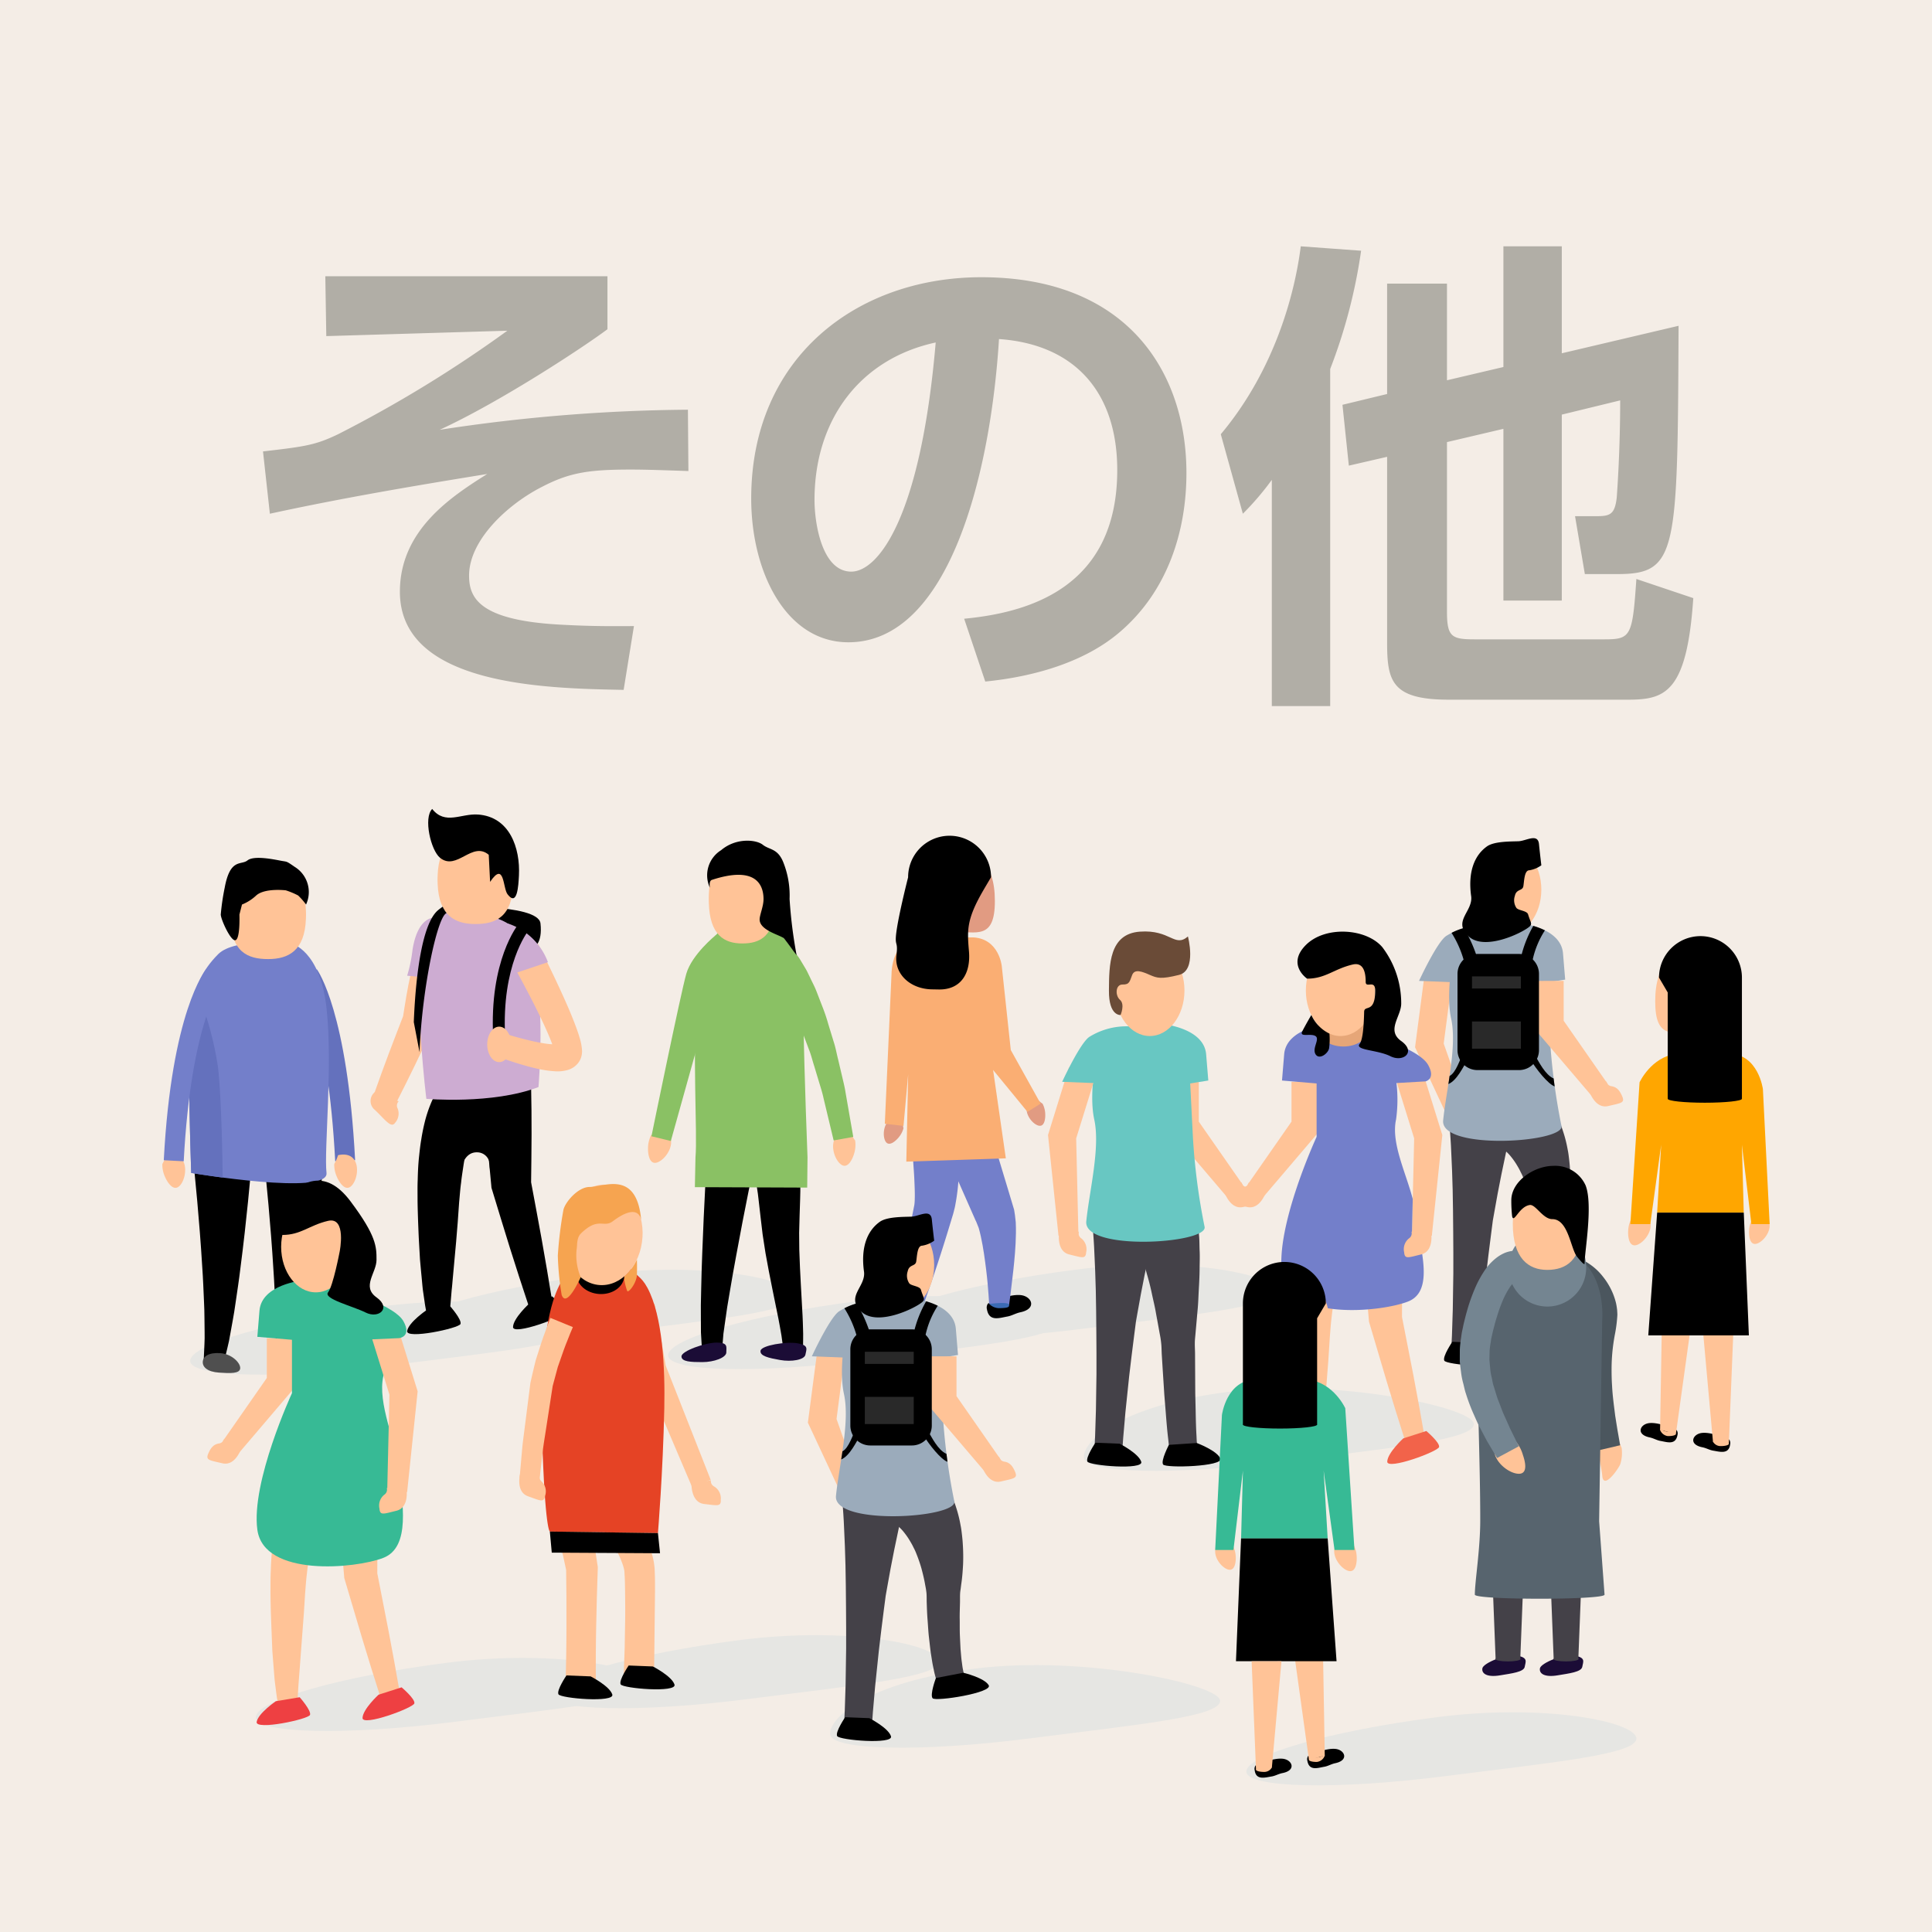 <svg xmlns="http://www.w3.org/2000/svg" width="315" height="315" viewBox="0 0 315 315">
  <g id="other" transform="translate(-2398 629)">
    <rect id="長方形_333" data-name="長方形 333" width="315" height="315" transform="translate(2398 -629)" fill="#f4ede6"/>
    <g id="member_intro" transform="translate(1294.469 2519.962)">
      <path id="パス_2384" data-name="パス 2384" d="M209.245,32.608,207.657,44.74l-.151-1.157,4.417,12.53-3.012,1.23L203.29,45.306l-.234-.5.085-.653,1.589-12.133Z" transform="translate(1131.19 -3023.019)" fill="#ffc397"/>
      <path id="パス_2385" data-name="パス 2385" d="M218.989,57.01s-.157.565-.389,1.555-.584,2.405-.926,4.108c-.359,1.7-.784,3.688-1.176,5.819-.191,1.066-.39,2.168-.591,3.288l-.15.842-.038.212-.009.052c-.006.067,0-.076,0-.056l0,.013,0,.027-.013.106-.055.427-.221,1.713c-.3,2.285-.57,4.575-.823,6.72-.224,2.147-.432,4.151-.611,5.868-.15,1.72-.276,3.152-.362,4.155-.07,1-.112,1.578-.112,1.578l-4.547-.272s.028-.573.076-1.579c.032-1.006.078-2.444.133-4.168.027-1.727.056-3.741.089-5.9,0-2.16.011-4.463-.02-6.769-.011-1.178-.022-2.355-.033-3.512-.019-1.138-.038-2.257-.055-3.341-.043-2.167-.143-4.194-.222-5.932-.062-1.736-.186-3.189-.253-4.2s-.133-1.6-.133-1.6Z" transform="translate(1131.222 -3022.878)" fill="#444148"/>
      <path id="パス_2386" data-name="パス 2386" d="M223.5,52.195a.63.63,0,0,0,.086.091c.063.058.143.134.235.221a3.347,3.347,0,0,1,.258.269A11.286,11.286,0,0,1,225.09,54.1a14.793,14.793,0,0,1,1.093,1.955,20.067,20.067,0,0,1,.976,2.491,21.324,21.324,0,0,1,.714,2.887c.107.507.165,1.024.226,1.548s.113,1.055.14,1.59a30.5,30.5,0,0,1,.04,3.241c-.059,1.084-.138,2.169-.3,3.228l-.1.8a5.3,5.3,0,0,0-.084.7c-.028.489-.006.976-.017,1.46-.02.966-.065,1.934-.045,2.8.011.88-.008,1.734.026,2.543s.075,1.572.109,2.277c.066.687.108,1.333.177,1.879.082.529.126,1.035.206,1.376.068.369.126.64.166.777.054.207.009.079.016.111l-4.154,1.867c.011.029-.142-.321-.214-.556-.111-.3-.219-.684-.342-1.153-.144-.49-.228-1.022-.371-1.669-.126-.636-.22-1.334-.348-2.107-.1-.767-.186-1.588-.289-2.465s-.142-1.8-.218-2.761c-.082-.977-.111-1.912-.145-2.881-.016-.483,0-.971-.032-1.46-.017-.264-.052-.449-.094-.776l-.129-.678c-.15-.906-.372-1.781-.593-2.625a22.76,22.76,0,0,0-.811-2.37,8.162,8.162,0,0,0-.474-1.051,9.786,9.786,0,0,0-.5-.944,11.838,11.838,0,0,0-1.039-1.531,6.9,6.9,0,0,0-.975-1.022,3.943,3.943,0,0,0-.744-.538.6.6,0,0,0-.361-.124c-.029-.015.006.03.033.064s.049.056.066.077c0,.011-.065-.032-.053-.023Z" transform="translate(1131.269 -3022.901)" fill="#444148"/>
      <path id="パス_2387" data-name="パス 2387" d="M228.291,85.27s3.389.8,4.128,2.029-8.661,2.7-9.145,2.13.539-3.3.539-3.3Z" transform="translate(1131.308 -3022.707)"/>
      <path id="パス_2388" data-name="パス 2388" d="M213.05,92.632s3.1,1.583,3.529,2.954-8.443.633-8.78-.036,1.307-3.073,1.307-3.073Z" transform="translate(1131.218 -3022.665)"/>
      <path id="パス_2389" data-name="パス 2389" d="M220.173,24.63s6.626.64,6.979,4.913l.354,4.274-2.95.48.436,8.636A103.008,103.008,0,0,0,226.9,57.666c.6,2.747-19.788,4.053-19.289-.894s2.31-12,1.3-16.6.634-11.9.634-11.9,2.158-1.81,10.626-3.643" transform="translate(1131.217 -3023.063)" fill="#9babbb"/>
      <path id="パス_2390" data-name="パス 2390" d="M208.21,26.651c-1.51.863-4.509,7.377-4.509,7.377l6.735.268,6.69-8.937a11.492,11.492,0,0,0-8.916,1.293" transform="translate(1131.194 -3023.061)" fill="#9babbb"/>
      <path id="パス_2391" data-name="パス 2391" d="M212.285,19.219c0,4.1,2.532,7.419,5.654,7.419s5.653-3.322,5.653-7.419-2.53-7.42-5.653-7.42-5.654,3.322-5.654,7.42" transform="translate(1131.244 -3023.138)" fill="#ffc397"/>
      <path id="パス_2392" data-name="パス 2392" d="M231.315,51.911s.931,2.874,3.059,2.373,2.746-.5,2.3-1.564-.939-1.524-1.725-1.664a.986.986,0,0,1-.866-.788Z" transform="translate(1131.356 -3022.912)" fill="#ffc397"/>
      <path id="パス_2393" data-name="パス 2393" d="M227.172,33.975v7.206l-.474-1.391,7.661,11-2.578,1.986-8.69-10.2-.474-.557v-8.04Z" transform="translate(1131.305 -3023.008)" fill="#ffc397"/>
      <path id="パス_2394" data-name="パス 2394" d="M223.6,15.262a4.569,4.569,0,0,1-1.965.815c-.815,0-.828,1.773-.964,2.589s-1.146.418-1.387,1.583a2.241,2.241,0,0,0,.257,1.968c.359.437,1.722.44,1.9,1.05.4,1.336.755,1.536.2,2.016-1.194,1.022-7.333,4.01-9.937,1.533s.8-4.036.453-6.534c-.52-3.778.426-6.564,2.578-8.1,1.184-.845,3.872-.793,5.131-.839s3.167-1.365,3.351.463.386,3.458.386,3.458" transform="translate(1131.235 -3023.144)"/>
      <path id="パス_2395" data-name="パス 2395" d="M219.967,48.541h-6.775a3.252,3.252,0,0,1-3.254-3.252V32.861a3.252,3.252,0,0,1,3.254-3.252h6.775a3.251,3.251,0,0,1,3.252,3.252V45.289a3.251,3.251,0,0,1-3.252,3.252" transform="translate(1131.23 -3023.033)"/>
      <path id="パス_2396" data-name="パス 2396" d="M208.654,49.407c-.1.769-.08.554-.2,1.319,1.421-.6,2.435-2.835,3.261-4.189l-.961-.585c-.361.589-1.046,2.927-2.1,3.456" transform="translate(1131.222 -3022.938)"/>
      <path id="パス_2397" data-name="パス 2397" d="M224.128,25.785a11.283,11.283,0,0,0-1.891-.724,18.769,18.769,0,0,0-2.024,5.162l1.9.448a14.48,14.48,0,0,1,2.016-4.885" transform="translate(1131.291 -3023.06)"/>
      <path id="パス_2398" data-name="パス 2398" d="M211.036,30.925l.458-.107,1.542-.929a22.14,22.14,0,0,0-2.068-4.483,10.328,10.328,0,0,0-1.995.785,16.943,16.943,0,0,1,2.063,4.735" transform="translate(1131.225 -3023.058)"/>
      <path id="パス_2399" data-name="パス 2399" d="M225.542,49.814c-1.376-.587-2.44-2.785-2.919-3.574l-.924.408c1.06,1.74,2.94,4.072,4.008,4.46-.1-.766-.087-.592-.165-1.295" transform="translate(1131.299 -3022.936)"/>
      <rect id="長方形_204" data-name="長方形 204" width="7.974" height="1.975" transform="translate(1343.529 -2989.769)" fill="#292929"/>
      <rect id="長方形_205" data-name="長方形 205" width="7.974" height="4.436" transform="translate(1343.529 -2982.417)" fill="#292929"/>
      <path id="パス_2411" data-name="パス 2411" d="M239.3,156.72c.34,2.661-13.649,3.979-31.2,6.224s-32.351,1.929-32.39-.747,13.609-6.634,31.159-8.881,32.087.743,32.428,3.4" transform="translate(1131.03 -3022.313)" fill="#e6e6e3"/>
      <path id="パス_2414" data-name="パス 2414" d="M126.3,144.22c.34,2.661-13.649,3.979-31.2,6.224s-32.351,1.929-32.39-.747,13.609-6.634,31.159-8.881,32.087.743,32.428,3.4" transform="translate(1130.367 -3022.386)" fill="#e6e6e3"/>
      <path id="パス_2415" data-name="パス 2415" d="M68.1,90.154c.34,2.661-13.649,3.979-31.2,6.224s-32.351,1.93-32.39-.747S18.118,89,35.668,86.751s32.087.743,32.428,3.4" transform="translate(1130.026 -3022.703)" fill="#e6e6e3"/>
      <path id="パス_2416" data-name="パス 2416" d="M102.924,84.988c.34,2.661-13.649,3.979-31.2,6.224s-32.351,1.93-32.39-.747S52.946,83.832,70.5,81.585s32.087.743,32.428,3.4" transform="translate(1130.23 -3022.733)" fill="#e6e6e3"/>
      <path id="パス_2417" data-name="パス 2417" d="M145.572,89.256c.34,2.661-13.649,3.979-31.2,6.224s-32.351,1.929-32.39-.747,13.609-6.634,31.159-8.881,32.087.743,32.428,3.4" transform="translate(1130.48 -3022.708)" fill="#e6e6e3"/>
      <path id="パス_2418" data-name="パス 2418" d="M78.746,147.909c.34,2.661-13.649,3.979-31.2,6.225s-32.351,1.929-32.39-.748,13.609-6.634,31.159-8.881,32.087.743,32.428,3.4" transform="translate(1130.088 -3022.364)" fill="#e6e6e3"/>
      <path id="パス_2419" data-name="パス 2419" d="M171.821,150.627c.34,2.661-13.649,3.979-31.2,6.224s-32.351,1.929-32.39-.747,6.034-8.4,23.582-10.643,39.663,2.506,40,5.166" transform="translate(1130.634 -3022.357)" fill="#e6e6e3"/>
      <path id="パス_2420" data-name="パス 2420" d="M212.95,105.753c.34,2.661-13.649,3.979-31.2,6.225s-32.351,1.929-32.39-.748,6.034-8.4,23.582-10.643,39.663,2.506,40,5.166" transform="translate(1130.875 -3022.621)" fill="#e6e6e3"/>
      <path id="パス_2446" data-name="パス 2446" d="M45.4,33.832c-.156,1.184-.359,2.359-.57,3.533s-.459,2.341-.687,3.51l-.069.358-.1.211c-.984,2.062-1.947,4.132-2.946,6.187s-2.014,4.1-3.054,6.138l-3.588-1.54q1.141-3.235,2.348-6.442c.8-2.139,1.64-4.263,2.457-6.4l-.171.569c.191-1.177.362-2.358.57-3.532s.423-2.347.686-3.51Z" transform="translate(1130.201 -3023.014)" fill="#ffc397"/>
      <path id="パス_2447" data-name="パス 2447" d="M59.819,50.961q.086,3.97.076,7.941c0,2.648-.053,5.3-.076,7.947l-.092-.642c.61,3.3,1.244,6.583,1.832,9.883s1.154,6.606,1.684,9.92l-3.792.929q-1.593-4.775-3.1-9.573c-1.006-3.2-1.963-6.406-2.947-9.609l-.046-.15-.044-.492c-.241-2.638-.509-5.276-.727-7.915s-.414-5.279-.573-7.92Z" transform="translate(1130.304 -3022.908)"/>
      <path id="パス_2448" data-name="パス 2448" d="M45.419,21.941s15.6-.608,15.967,2.728-1.1,3.9-1.1,3.9S46.136,24.58,45.419,21.941" transform="translate(1130.266 -3023.079)"/>
      <path id="パス_2449" data-name="パス 2449" d="M48.325,65.019s.359-3.255,2.7-3.2A2.057,2.057,0,0,1,53.1,63.8c0,4.536,2.185-10.912,2.185-10.912l-7.9-.878Z" transform="translate(1130.277 -3022.902)"/>
      <path id="パス_2450" data-name="パス 2450" d="M50.956,56.1l-.021.016c-.041.028.016-.007.092-.063.051-.032.194-.163.2-.167a.274.274,0,0,0,.044-.041c.031-.027-.035.034-.168.259a3.211,3.211,0,0,0-.233.41,6.466,6.466,0,0,0-.282.6,16.564,16.564,0,0,0-.608,1.715c-.208.674-.421,1.434-.6,2.279-.2.828-.346,1.754-.5,2.7-.138.962-.308,1.958-.416,3-.144,1.025-.211,2.1-.315,3.155-.077,1.092-.155,2.185-.23,3.259-.09,1.089-.177,2.162-.262,3.2-.188,2.055-.364,3.973-.514,5.618-.078.816-.129,1.564-.211,2.23-.054.649-.1,1.215-.141,1.682-.039.441-.07.788-.092,1.024-.022.179-.033.275-.033.275l-3.846.666-.11-.519c-.027-.15-.061-.336-.1-.554-.03-.194-.064-.418-.1-.669-.073-.5-.162-1.113-.264-1.814-.088-.685-.144-1.46-.228-2.306s-.164-1.767-.254-2.739c-.054-.954-.111-1.96-.17-3s-.092-2.114-.139-3.207c-.035-1.111-.072-2.156-.088-3.355.005-1.153-.026-2.3.025-3.448.025-1.142.077-2.28.179-3.384.117-1.107.222-2.177.406-3.215.157-1.03.367-2.023.6-2.951a22.177,22.177,0,0,1,.836-2.582c.163-.4.307-.763.493-1.126a10.207,10.207,0,0,1,.533-1,8.969,8.969,0,0,1,1.155-1.557l.285-.287a5.069,5.069,0,0,1,.386-.332l.23-.173Z" transform="translate(1130.242 -3022.916)"/>
      <path id="パス_2451" data-name="パス 2451" d="M49.859,23.291s-6.322-2.9-7.7,5.489.642,24.489.642,24.489,10.778.951,18.282-1.918c0,0,1.325-15.287-1.324-22.13s-9.9-5.93-9.9-5.93" transform="translate(1130.244 -3023.073)" fill="#cdacd2"/>
      <path id="パス_2452" data-name="パス 2452" d="M56.969,17.686c0-.034,0-.062,0-.1s0-.063,0-.1c0-.071-.006-.131-.006-.2s0-.16-.008-.238c-.138-5.57-2.842-6.72-6.168-6.72-3.293,0-5.977,1.34-6.163,6.579-.006.133-.01.271-.012.412,0,.056-.005.109-.005.167,0,.032,0,.062,0,.1s0,.062,0,.1c0,.058,0,.109.005.167,0,.142.006.278.012.41.186,5.24,2.87,6.579,6.163,6.579,3.326,0,6.03-1.148,6.168-6.72,0-.076.006-.157.008-.238s.006-.129.006-.2" transform="translate(1130.261 -3023.146)" fill="#ffc397"/>
      <path id="パス_2453" data-name="パス 2453" d="M51.167,7.012c-2.708-.182-5.316,1.755-7.422-.908-1.46,1.452-.223,6.757,1.29,7.973,2.726,2.188,5.222-2.793,7.931-.5l.221,4.414c2.35-3.48,2.066,1,2.838,2.016,1.6,2.109,1.777-1.4,1.863-3.04.232-4.486-1.5-9.609-6.72-9.958" transform="translate(1130.252 -3023.171)"/>
      <path id="パス_2454" data-name="パス 2454" d="M60.926,27.961s.87,1.694,2.106,4.254c.618,1.279,1.327,2.78,2.061,4.411s1.494,3.383,2.172,5.266q.255.7.481,1.475a8.865,8.865,0,0,1,.36,1.9l.008.167,0,.083-.008.194-.007.085a3.553,3.553,0,0,1-.059.389,2.973,2.973,0,0,1-.581,1.236,3.355,3.355,0,0,1-1.63,1.1,6.08,6.08,0,0,1-2.066.228,17.064,17.064,0,0,1-2.876-.41c-.85-.187-1.623-.393-2.33-.6-1.41-.406-2.549-.8-3.348-1.076L53.946,46.2l1.317-3.676,1.176.364c.761.225,1.858.538,3.167.846.653.152,1.36.3,2.091.424a12.947,12.947,0,0,0,2.146.205,1.694,1.694,0,0,0,.581-.069.963.963,0,0,0-.5.369,1.468,1.468,0,0,0-.292.62,1.235,1.235,0,0,0-.027.22l0-.086v-.033c.005-.135-.005.171,0,.141l0,0,0-.006a7.236,7.236,0,0,0-.223-.818c-.128-.377-.273-.773-.437-1.178-.656-1.621-1.455-3.286-2.218-4.827S59.2,35.71,58.55,34.482c-1.306-2.455-2.212-4.062-2.212-4.062Z" transform="translate(1130.316 -3023.043)" fill="#ffc397"/>
      <path id="パス_2455" data-name="パス 2455" d="M55.964,24.653a10.478,10.478,0,0,1,6.584,6.323l-6.584,2.207L54.6,27.225Z" transform="translate(1130.319 -3023.063)" fill="#cdacd2"/>
      <path id="パス_2456" data-name="パス 2456" d="M44.636,23.734s-3.092-.827-4.073,5.188a23.37,23.37,0,0,1-.882,4.266l2.476.241Z" transform="translate(1130.232 -3023.068)" fill="#cdacd2"/>
      <path id="パス_2457" data-name="パス 2457" d="M53.632,43.29c-.682-12.589,4-18.391,4.2-18.632l1.5,1.242c-.043.054-4.39,5.526-3.753,17.284Z" transform="translate(1130.313 -3023.063)"/>
      <path id="パス_2458" data-name="パス 2458" d="M56.565,44.283c0,1.6-.873,2.89-1.952,2.89s-1.953-1.294-1.953-2.89.875-2.893,1.953-2.893,1.952,1.295,1.952,2.893" transform="translate(1130.308 -3022.964)" fill="#ffc397"/>
      <path id="パス_2459" data-name="パス 2459" d="M34.438,52.011a1.852,1.852,0,0,0,0,2.878c1.6,1.491,2.664,3.089,3.3,2.13a2.265,2.265,0,0,0,.426-2.359.987.987,0,0,1,.174-1.159Z" transform="translate(1130.197 -3022.902)" fill="#ffc397"/>
      <path id="パス_2460" data-name="パス 2460" d="M45.456,21.956c-.355.246-.7.523-.817.628-3.184,2.824-3.755,15.037-3.879,18.187l.936,4.89c.406-10.569,2.957-22.3,4.425-22.669v0a5.114,5.114,0,0,1-.666-1.032" transform="translate(1130.238 -3023.078)"/>
      <path id="パス_2461" data-name="パス 2461" d="M42.808,87.368s-2.879,1.96-3.127,3.374,8.455-.434,8.7-1.141S46.7,86.716,46.7,86.716Z" transform="translate(1130.232 -3022.698)"/>
      <path id="パス_2462" data-name="パス 2462" d="M59.453,86.316s-2.567,2.354-2.61,3.788,8.306-1.647,8.451-2.381-2.082-2.61-2.082-2.61Z" transform="translate(1130.333 -3022.708)"/>
      <path id="パス_2475" data-name="パス 2475" d="M69.325,119.8c.2,1.495.368,3,.593,4.486s.42,2.985.663,4.472l.048.3-.007.191c-.113,3.13-.2,6.258-.259,9.388-.042,1.565-.044,3.13-.061,4.694s.008,3.131.008,4.7l-4.942-.052c.035-1.565.1-3.129.11-4.694s.048-3.13.039-4.694c.013-3.13-.011-6.26-.056-9.391l.042.494c-.3-1.477-.644-2.945-.972-4.417s-.7-2.935-1.04-4.4Z" transform="translate(1130.372 -3022.504)" fill="#ffc397"/>
      <path id="パス_2476" data-name="パス 2476" d="M79.8,86.282c.349,1.7.639,3.412.957,5.118l.887,5.13-.111-.373L88.954,115l-3.011,1.233L78,97.605l-.067-.156-.043-.218-1.022-5.1c-.319-1.707-.666-3.407-.953-5.119Z" transform="translate(1130.444 -3022.701)" fill="#ffc397"/>
      <path id="パス_2477" data-name="パス 2477" d="M75.691,118.684l.172.3c.1.186.253.463.446.812.369.7.885,1.7,1.471,2.931.3.616.578,1.312.89,2.051a20.478,20.478,0,0,1,.84,2.5,10.676,10.676,0,0,1,.289,1.533l.045.422.013.172,0,.077.005.155.021.623c.039.813.025,1.735.031,2.618l-.153,13.65-4.94-.126s.059-1.688.148-4.218c.022-1.265.047-2.741.073-4.323.013-.79.02-1.607.012-2.433s-.014-1.649-.021-2.479c-.021-.811-.014-1.584-.07-2.435l-.032-.622-.008-.156,0-.076v-.01c0-.067.006.08,0,.064l0-.012-.005-.023-.039-.186a6.148,6.148,0,0,0-.223-.828,15.887,15.887,0,0,0-.747-1.79c-.289-.587-.6-1.132-.9-1.639a27.212,27.212,0,0,0-1.587-2.392l-.479-.639L70.772,122Z" transform="translate(1130.414 -3022.511)" fill="#ffc397"/>
      <path id="パス_2478" data-name="パス 2478" d="M66.685,80.779s-5.934,1.082-5.131,27.128c.479,15.527,1.267,15.595,1.267,15.595l17.622.251s.82-9.9,1.037-20.32c.139-6.659-.27-15.042-2.742-19.662-1.074-2.007-1.875-1.884-3.362-3.9-3.889-4.745-8.692.906-8.692.906" transform="translate(1130.36 -3022.75)" fill="#e54325"/>
      <path id="パス_2479" data-name="パス 2479" d="M76.941,79.113a8.105,8.105,0,0,1-2.062,2.767c0,.135,0,.32,0,.581a10.734,10.734,0,0,0,.451,1.741c.116.6,1.565-1.2,1.608-2.566s0-2.524,0-2.524Z" transform="translate(1130.438 -3022.743)" fill="#f6a450"/>
      <path id="パス_2480" data-name="パス 2480" d="M74.922,81.892c-.112,1.725-1.943,3.01-4.091,2.871s-3.8-1.65-3.688-3.374,1.943-3.009,4.092-2.872,3.8,1.65,3.687,3.375" transform="translate(1130.393 -3022.747)"/>
      <path id="パス_2481" data-name="パス 2481" d="M77.9,75.609c-.294,4.518-3.412,7.995-6.966,7.764s-6.2-4.08-5.907-8.6S68.444,66.782,72,67.012s6.2,4.08,5.905,8.6" transform="translate(1130.38 -3022.814)" fill="#ffc397"/>
      <path id="パス_2482" data-name="パス 2482" d="M77.7,72.8s-.273-3.11-4.631.171c-1.526,1.149-2.347-.791-5.189,1.986-.755.735-.571,1.9-.722,2.7a9.356,9.356,0,0,0,.675,4.436s-2.28,5.178-3.1,2.892a45.661,45.661,0,0,1-.628-6.416,64.17,64.17,0,0,1,.913-7.45c.252-1.207,2.344-3.74,4.279-3.741,2.335,0,7.676-2.849,8.406,5.421" transform="translate(1130.375 -3022.815)" fill="#f6a450"/>
      <path id="パス_2483" data-name="パス 2483" d="M80.777,126.768l-17.652-.1-.311-3.436,17.622.251Z" transform="translate(1130.368 -3022.484)"/>
      <path id="パス_2484" data-name="パス 2484" d="M66.595,90.1l-.435,1.033c-.128.322-.282.713-.459,1.162s-.39.95-.584,1.512-.408,1.167-.633,1.809q-.169.483-.346.99c-.09.334-.182.675-.275,1.021-.182.675-.369,1.373-.559,2.082l-.372,2.406c-.249,1.613-.5,3.225-.733,4.738s-.48,2.932-.589,4.115c-.273,2.385-.455,3.975-.455,3.975l-3.242-.277s.146-1.658.364-4.143c.087-1.259.3-2.655.485-4.179l.606-4.756c.1-.81.206-1.618.309-2.416.2-.951.388-1.679.578-2.5.1-.393.191-.782.283-1.161q.174-.542.338-1.058c.22-.687.428-1.338.621-1.939s.406-1.137.576-1.62.33-.9.456-1.245l.407-1.047Z" transform="translate(1130.339 -3022.688)" fill="#ffc397"/>
      <path id="パス_2485" data-name="パス 2485" d="M69.46,146.71s3.1,1.583,3.528,2.953-8.443.634-8.779-.036,1.307-3.073,1.307-3.073Z" transform="translate(1130.375 -3022.348)"/>
      <path id="パス_2486" data-name="パス 2486" d="M79.541,145.1s3.1,1.583,3.528,2.954-8.442.632-8.779-.037,1.308-3.073,1.308-3.073Z" transform="translate(1130.435 -3022.357)"/>
      <path id="パス_2487" data-name="パス 2487" d="M58,113.881s-.779,2.917,1.28,3.652,2.578,1.071,2.784-.062a2.261,2.261,0,0,0-.545-2.334.985.985,0,0,1-.3-1.132Z" transform="translate(1130.339 -3022.539)" fill="#ffc397"/>
      <path id="パス_2488" data-name="パス 2488" d="M85.771,115.52s-.1,3.018,2.076,3.267,2.753.459,2.7-.692a2.261,2.261,0,0,0-1.059-2.149.985.985,0,0,1-.549-1.035Z" transform="translate(1130.502 -3022.533)" fill="#ffc397"/>
      <path id="パス_2489" data-name="パス 2489" d="M96.02,63.409s-.389,1.918-.972,4.8-1.33,6.726-2.03,10.573c-.354,1.924-.706,3.849-1,5.65-.152.9-.3,1.774-.437,2.6-.118.822-.228,1.6-.331,2.314s-.2,1.377-.278,1.96c-.045.553-.084,1.035-.117,1.431l-.108,1.258-3.243.251s-.036-.522-.1-1.438c-.028-.461-.064-1.022-.1-1.665,0-.609-.006-1.3-.009-2.045s0-1.565-.007-2.425c.018-.852.037-1.749.057-2.678.029-1.864.1-3.839.173-5.814.139-3.954.335-7.9.487-10.854l.272-4.934Z" transform="translate(1130.511 -3022.841)"/>
      <path id="パス_2490" data-name="パス 2490" d="M103.31,61.777s.025.506.069,1.393c.018.459.039,1.017.064,1.656.005.623.011,1.327.017,2.093s0,1.594-.032,2.472c-.028.85-.056,1.745-.087,2.672s-.05,1.869-.075,2.834c.008.915.017,1.845.025,2.774.06,1.923.15,3.867.254,5.7.1,1.85.2,3.577.279,5.056.044.74.051,1.446.074,2.055s.033,1.15.02,1.609c-.011.9-.017,1.42-.017,1.42l-3.253.07s-.062-.463-.172-1.272c-.046-.4-.125-.9-.234-1.477s-.207-1.219-.356-1.939c-.292-1.439-.632-3.118-1-4.919-.372-1.816-.749-3.769-1.1-5.749-.158-1.027-.317-2.052-.473-3.061-.115-.965-.227-1.915-.336-2.834s-.2-1.792-.3-2.628c-.085-.809-.181-1.57-.3-2.271s-.206-1.343-.294-1.911c-.1-.55-.191-1.029-.265-1.423s-.141-.723-.182-.939-.07-.347-.07-.347Z" transform="translate(1130.56 -3022.845)"/>
      <path id="パス_2491" data-name="パス 2491" d="M91.464,94.185c0,.879-2.024,1.6-3.906,1.6s-3.408-.055-3.411-.932S88.024,92.6,89.9,92.6s1.558.711,1.559,1.588" transform="translate(1130.493 -3022.664)" fill="#1b0c36"/>
      <path id="パス_2492" data-name="パス 2492" d="M104.285,94.559c-.154.866-2.276,1.212-4.129.883s-3.343-.654-3.191-1.521,4.213-1.529,6.065-1.2,1.407.974,1.254,1.839" transform="translate(1130.568 -3022.664)" fill="#1b0c36"/>
      <path id="パス_2493" data-name="パス 2493" d="M112.154,61.981c-.121.466-1,2.988-2.387,1.563s-1.9-5.372,1.755-5.045a7.852,7.852,0,0,0,.8,1.357,4.829,4.829,0,0,1-.167,2.125" transform="translate(1130.637 -3022.864)" fill="#ffc397"/>
      <path id="パス_2494" data-name="パス 2494" d="M102.039,28.715l.232.264c.174.213.458.584.791,1.034a6.374,6.374,0,0,1,.463.705q.22.368.477.795c.164.285.36.585.526.906l.49,1.01c.325.708.745,1.461,1.058,2.279l.994,2.569A27.879,27.879,0,0,1,108,41.043c.289.945.581,1.9.874,2.865.321.955.483,1.935.728,2.887.223.953.445,1.89.658,2.8s.433,1.78.558,2.622l.411,2.361c.508,2.919.846,4.865.846,4.865l-3.2.573-1.125-4.7c-.168-.7-.35-1.467-.543-2.272-.172-.812-.44-1.641-.7-2.5s-.529-1.75-.8-2.654c-.292-.894-.506-1.839-.868-2.718l-.995-2.653a25.286,25.286,0,0,0-1.028-2.526c-.365-.8-.719-1.566-1.055-2.3s-.736-1.343-1.058-1.949l-.479-.854c-.157-.264-.327-.482-.474-.7-.295-.409-.572-.876-.758-1.07-.186-.226-.333-.4-.433-.526-.163-.162-.248-.248-.248-.248Z" transform="translate(1130.576 -3023.039)" fill="#8ac164"/>
      <path id="パス_2495" data-name="パス 2495" d="M78.727,61.091c-.025.48.047,3.15,1.8,2.212s3.438-4.546-.145-5.338a7.8,7.8,0,0,1-1.172,1.049,4.878,4.878,0,0,0-.486,2.077" transform="translate(1130.461 -3022.867)" fill="#ffc397"/>
      <path id="パス_2496" data-name="パス 2496" d="M90.652,30.722l-8.21,29.4-3.16-.77S84.056,36,84.968,32.843s4.817-6.3,4.817-6.3Z" transform="translate(1130.464 -3023.052)" fill="#8ac164"/>
      <path id="パス_2497" data-name="パス 2497" d="M104.4,35.689c-.675-3.362-1.035-5.737-3.52-8.557-2.353-2.671-9.624-1.713-9.624-1.713S87.54,26.445,86.7,35.9s.068,23.112-.28,26.893l-.1,4.862,18.316.073.05-4.936s-.538-13.758-.65-21.81c-.034-2.526.532-4.489.372-5.292" transform="translate(1130.505 -3023.059)" fill="#8ac164"/>
      <path id="パス_2498" data-name="パス 2498" d="M99.489,20.834c0-.033,0-.064,0-.1s0-.062,0-.1c0-.07-.005-.132-.006-.2s0-.159-.007-.236c-.122-5.572-2.51-6.72-5.449-6.72-2.911,0-5.282,1.34-5.446,6.578-.006.133-.009.271-.012.412,0,.057,0,.109,0,.167,0,.033,0,.062,0,.1s0,.063,0,.1c0,.058,0,.109,0,.166,0,.142.006.278.012.411.164,5.239,2.535,6.579,5.446,6.579,2.939,0,5.327-1.149,5.449-6.719,0-.078.006-.159.007-.239s.006-.129.006-.2" transform="translate(1130.519 -3023.128)" fill="#ffc397"/>
      <path id="パス_2499" data-name="パス 2499" d="M89.084,17.638c6.909-2.26,8.406.559,8.419,3.113.006,1.2-.626,2.565-.636,3.325-.024,1.856,3.572,2.594,4,3.137.809,1.019,1.241,1.683,2.029,2.7a75.7,75.7,0,0,1-1.146-9.161,14.577,14.577,0,0,0-1.065-6.081c-.916-2.191-2.245-1.916-3.3-2.757s-4.336-1.2-6.795.88a4.821,4.821,0,0,0-1.83,6.129s-.191-1.119.315-1.283" transform="translate(1130.517 -3023.141)"/>
      <path id="パス_2511" data-name="パス 2511" d="M180.746,84.179c.34,2.661-13.649,3.979-31.2,6.224s-32.351,1.929-32.39-.747,13.609-6.634,31.159-8.881,32.087.743,32.428,3.4" transform="translate(1130.686 -3022.738)" fill="#e6e6e3"/>
      <path id="パス_2512" data-name="パス 2512" d="M133.817,86.294s3.3-1.613,5.369-1.385c1.814.2,2.665,2.215-.052,2.791-.839.179-1.4.569-2.153.7-1.321.232-2.964.859-3.317-1.17a1.135,1.135,0,0,1,.153-.935" transform="translate(1130.783 -3022.709)"/>
      <path id="パス_2513" data-name="パス 2513" d="M131.97,50.508l1.577,5.4c.976,3.232,2.276,7.54,3.576,11.849.344,1.147.689,2.292,1.028,3.421l.138.877c.05.386.1.791.13,1.149.024.623.046,1.235.031,1.8-.032,2.288-.237,4.287-.418,6.014-.2,1.709-.371,3.133-.489,4.131-.135,1-.211,1.568-.211,1.568l-3.249-.152-.1-1.519c-.07-.972-.176-2.363-.381-4.014s-.454-3.582-.873-5.49c-.1-.485-.225-.933-.348-1.385L132.2,73.7c-.052-.152-.2-.483-.289-.716l-.02-.049-.005-.012c.13.4.033.1.06.191l-.01-.024L131.9,73l-.083-.19-.169-.383-.339-.767-.68-1.544c-1.819-4.121-3.636-8.243-5-11.334l-2.321-5.136Z" transform="translate(1130.722 -3022.911)" fill="#737fca"/>
      <path id="パス_2514" data-name="パス 2514" d="M118.671,89.769s3.595-.738,5.543.006c1.707.648,2.025,2.811-.748,2.689-.859-.037-1.5.2-2.261.138-1.336-.109-3.141.012-2.92-1.968a1.169,1.169,0,0,1,.386-.864" transform="translate(1130.693 -3022.683)"/>
      <path id="パス_2515" data-name="パス 2515" d="M128.924,54.3s.015.149.044.425.074.682.1,1.195c.061,1.027.179,2.487.2,4.253s.011,3.833-.156,6.107a33.425,33.425,0,0,1-.433,3.63c-.068.342-.1.634-.2,1.019-.089.353-.191.784-.28,1.068l-.5,1.646c-1.329,4.4-2.778,8.762-3.943,12.019s-2.032,5.4-2.032,5.4l-3.157-.786s.242-2.3.773-5.717,1.314-7.945,2.23-12.445l.336-1.688a4.954,4.954,0,0,0,.059-.606c.021-.171.013-.45.023-.665.017-.939-.035-1.979-.078-2.989s-.133-2.009-.187-2.957c-.07-.953-.138-1.854-.2-2.687-.119-1.675-.216-3.071-.286-4.049s-.092-1.524-.092-1.524Z" transform="translate(1130.694 -3022.889)" fill="#737fca"/>
      <path id="パス_2516" data-name="パス 2516" d="M119.355,59.377c-.236.3-1.682,1.875-2.248.39s.311-4.549,2.889-3.145a6.211,6.211,0,0,0,.157,1.249,3.9,3.9,0,0,1-.8,1.506" transform="translate(1130.685 -3022.877)" fill="#e19b82"/>
      <path id="パス_2517" data-name="パス 2517" d="M143.128,55.535c.03.386.03,2.521-1.393,1.809s-2.847-3.559,0-4.271a6.229,6.229,0,0,0,.961.814,3.905,3.905,0,0,1,.433,1.649" transform="translate(1130.821 -3022.896)" fill="#e19b82"/>
      <path id="パス_2518" data-name="パス 2518" d="M135.026,21.088c0,6.376-3.027,4.982-6.76,4.982s-6.761,1.773-6.761-4.982c0-6.268,3.027-7.829,6.761-7.829s6.76,1.308,6.76,7.829" transform="translate(1130.712 -3023.129)" fill="#e19b82"/>
      <path id="パス_2519" data-name="パス 2519" d="M123.048,26.926c-4.805,0-4.837,5.766-4.837,5.766l-1.1,24.617,3.044.35.76-8.381-.3,14.207,16.225-.54-2.077-14.41,5.607,6.836,2.141-1.349-4.863-8.735-1.472-13.693s-.43-4.4-4.584-4.667Z" transform="translate(1130.686 -3023.049)" fill="#faae73"/>
      <path id="パス_2520" data-name="パス 2520" d="M120.9,17.209s-1.886,7.357-2.007,9.873c-.059,1.259.356.8.1,2.859-.365,3.009,2.2,5.492,5.793,5.551l1.106.019c3.593.06,5.224-2.589,4.93-6.171-.275-3.328-.474-5.08,2.174-9.709.348-.611,1.422-2.422,1.422-2.422a6.761,6.761,0,1,0-13.522,0" transform="translate(1130.696 -3023.146)"/>
      <path id="パス_2521" data-name="パス 2521" d="M118.585,90.068a.367.367,0,0,0,.041.279c.4.536,1.715,1.836,3.1.5a24.852,24.852,0,0,0-3.136-.784" transform="translate(1130.695 -3022.679)" fill="#3b6bb4"/>
      <path id="パス_2522" data-name="パス 2522" d="M134.041,86.34a2.279,2.279,0,0,0,1.713.688c1.089-.036,1.65-.089,1.494-.591s-3.207-.1-3.207-.1" transform="translate(1130.785 -3022.702)" fill="#3b6bb4"/>
      <path id="パス_2523" data-name="パス 2523" d="M204.1,48l3.284,10.577.138.443-.04.377L205.812,75.44l-3.246-.206.375-16.128.1.819-3.284-10.577Z" transform="translate(1131.171 -3022.926)" fill="#ffc397"/>
      <path id="パス_2524" data-name="パス 2524" d="M200.869,72.809q.1,3.968.119,7.939c.017,2.646-.008,5.3-.01,7.944l-.074-.534,1.925,9.859q.94,4.934,1.8,9.891l-3.159.773q-1.528-4.79-2.978-9.6l-2.853-9.632-.045-.148-.03-.386c-.219-2.639-.462-5.277-.662-7.916s-.381-5.281-.532-7.922Z" transform="translate(1131.139 -3022.78)" fill="#ffc397"/>
      <path id="パス_2525" data-name="パス 2525" d="M192.285,77.386c.03-.021-.112.079.045-.028.038-.024.151-.126.151-.126a.05.05,0,0,0,.016-.014,3.033,3.033,0,0,0-.251.366,7.292,7.292,0,0,0-.556,1.1,17.026,17.026,0,0,0-.627,1.787c-.21.7-.423,1.475-.6,2.336-.2.845-.341,1.783-.495,2.747-.135.974-.295,1.983-.4,3.029-.136,1.035-.194,2.111-.29,3.18-.069,1.1-.138,2.19-.206,3.267s-.163,2.162-.241,3.2c-.154,2.058-.3,3.981-.42,5.628s-.242,3-.282,3.93l-.089,1.335-3.2.556s-.034-.174-.1-.5c-.073-.366-.109-.684-.179-1.206-.064-.5-.141-1.106-.23-1.8-.073-.684-.121-1.456-.191-2.3s-.138-1.761-.214-2.73c-.037-.954-.076-1.959-.117-3s-.078-2.115-.119-3.207c-.029-1.107-.056-2.163-.063-3.347.013-1.146-.01-2.286.049-3.424.032-1.133.095-2.259.2-3.351.12-1.1.229-2.153.414-3.174.158-1.014.368-1.988.6-2.894a21.415,21.415,0,0,1,.818-2.512,13.6,13.6,0,0,1,.983-2.031,8.417,8.417,0,0,1,1.072-1.449l.258-.259c.067-.069.249-.222.337-.291l.205-.155Z" transform="translate(1131.076 -3022.784)" fill="#ffc397"/>
      <path id="パス_2526" data-name="パス 2526" d="M184.512,109.189s-2.878,1.96-3.126,3.374,8.454-.435,8.7-1.14-1.685-2.886-1.685-2.886Z" transform="translate(1131.063 -3022.571)" fill="#f2634a"/>
      <path id="パス_2527" data-name="パス 2527" d="M201.158,108.138s-2.567,2.354-2.61,3.789,8.3-1.647,8.451-2.382-2.081-2.611-2.081-2.611Z" transform="translate(1131.164 -3022.58)" fill="#f2634a"/>
      <path id="パス_2528" data-name="パス 2528" d="M187.627,50.334v8.039l-.475.557-8.69,10.2-2.576-1.986,7.66-11-.474,1.391V50.334Z" transform="translate(1131.031 -3022.912)" fill="#ffc397"/>
      <path id="パス_2529" data-name="パス 2529" d="M202.674,75.294l.134-5.778c-1.131-4.351-3.559-9.145-2.722-12.964a23.12,23.12,0,0,0,.063-5.949l.085,0,4.684-.269c.531-.185,1.446-.787.4-2.674-.836-1.511-3.759-2.869-5.977-3.717-.527-3.5-1.076-6.288-1.076-6.288s-.975,5.186-9.443,3.353c0,0-6.625.641-6.979,4.914l-.353,4.273,5.642.48v8.707s-6.7,14.485-5.642,22.258S197.5,88,202.037,86.23c3.613-1.406,2.592-6.391,1.774-10.863Z" transform="translate(1131.063 -3022.986)" fill="#737fca"/>
      <path id="パス_2530" data-name="パス 2530" d="M195.568,41.757c0,1.6-1.841,2.887-4.11,2.887s-4.11-1.292-4.11-2.887,1.84-2.888,4.11-2.888,4.11,1.294,4.11,2.888" transform="translate(1131.098 -3022.979)" fill="#e6a678"/>
      <path id="パス_2531" data-name="パス 2531" d="M196.662,35.578c0,4.1-2.531,7.418-5.654,7.418s-5.653-3.321-5.653-7.418,2.531-7.42,5.653-7.42,5.654,3.321,5.654,7.42" transform="translate(1131.086 -3023.042)" fill="#ffc397"/>
      <path id="パス_2532" data-name="パス 2532" d="M185.565,33.656s-3.382-2.3-.2-5.485,9.865-2.72,12.473.36a15.114,15.114,0,0,1,3.074,9.18c0,2.119-2.474,4.35,0,6.118s.353,3.533-1.766,2.472-5.841-.953-5.01-2.013c.537-.682.683-3.118.732-5.235.027-1.165,1.8.336,1.8-3.462,0-1.867-1.553-.28-1.548-1.423,0-1.526-.363-3.222-2.11-2.817-3.055.706-4.42,2.305-7.446,2.305" transform="translate(1131.078 -3023.055)"/>
      <path id="パス_2533" data-name="パス 2533" d="M178.891,68.27s-.93,2.874-3.059,2.373-2.745-.5-2.3-1.564.939-1.523,1.724-1.664a.985.985,0,0,0,.866-.788Z" transform="translate(1131.016 -3022.816)" fill="#ffc397"/>
      <path id="パス_2534" data-name="パス 2534" d="M205.7,74.835s.477,2.981-1.648,3.5-2.674.8-2.763-.346a2.256,2.256,0,0,1,.782-2.266.985.985,0,0,0,.412-1.094Z" transform="translate(1131.18 -3022.77)" fill="#ffc397"/>
      <path id="パス_2535" data-name="パス 2535" d="M186.253,39.506l0,0s-.941,1.6-1.47,2.649,1.36.288,2.138.777-.556,1.933,0,2.934,2,0,2.22-.889a10.724,10.724,0,0,0,.063-2.438,6.212,6.212,0,0,1-2.95-3.031" transform="translate(1131.082 -3022.976)"/>
      <path id="パス_2536" data-name="パス 2536" d="M161.143,73.368s-.157.565-.389,1.555-.584,2.406-.926,4.109c-.359,1.7-.784,3.686-1.175,5.818-.192,1.067-.391,2.168-.593,3.288l-.149.842-.038.212-.009.052c-.005.068,0-.075,0-.055l0,.012,0,.027-.013.107-.055.426-.221,1.713c-.3,2.285-.57,4.575-.823,6.72-.223,2.147-.432,4.151-.611,5.869-.15,1.72-.275,3.151-.361,4.155-.071,1-.112,1.577-.112,1.577l-4.547-.27s.028-.574.076-1.58c.032-1.006.078-2.444.133-4.169.026-1.726.055-3.741.089-5.9,0-2.16.011-4.464-.021-6.77-.011-1.177-.022-2.354-.033-3.512-.019-1.138-.038-2.257-.055-3.34-.043-2.168-.143-4.2-.222-5.933-.062-1.736-.187-3.189-.252-4.2s-.134-1.6-.134-1.6Z" transform="translate(1130.883 -3022.782)" fill="#444148"/>
      <path id="パス_2537" data-name="パス 2537" d="M167.336,70.67l.026.1c.031.106.075.263.135.468.065.247.148.553.243.913l.135.86c.118.663.16,1.36.225,2.175.087.828.062,1.682.106,2.638s0,1.949-.01,3.009-.068,2.161-.131,3.286-.089,2.3-.211,3.462c-.1,1.167-.207,2.351-.312,3.536-.045.6-.127,1.136-.124,1.728-.008.576.035,1.148.037,1.717.006,1.138.012,2.257.018,3.34s.011,2.13.017,3.124c.022.978.043,1.9.063,2.758.03,1.716.074,3.131.135,4.1.025.469.04.917.059,1.083l.023.314-4.487.78s-.027-.178-.077-.511c-.059-.37-.083-.716-.146-1.254-.127-1.047-.257-2.515-.389-4.259-.071-.876-.148-1.827-.229-2.831-.062-.991-.129-2.036-.2-3.117s-.138-2.2-.209-3.334c-.036-.567-.032-1.142-.08-1.715a15.469,15.469,0,0,0-.255-1.73c-.2-1.124-.409-2.247-.612-3.354-.181-1.107-.457-2.165-.672-3.2s-.466-2.021-.731-2.929-.475-1.791-.745-2.537-.477-1.476-.728-2.015a12.941,12.941,0,0,0-.619-1.371l-.229-.439c-.035-.01-.064-.02-.089-.028l-.022-.01-.063-.1c-.037-.06-.057-.091-.057-.091Z" transform="translate(1130.921 -3022.793)" fill="#444148"/>
      <path id="パス_2538" data-name="パス 2538" d="M167.712,108.88s3.263,1.215,3.843,2.527-8.929,1.6-9.339.976.945-3.2.945-3.2Z" transform="translate(1130.95 -3022.569)"/>
      <path id="パス_2539" data-name="パス 2539" d="M155.2,108.991s3.1,1.582,3.527,2.953-8.441.632-8.778-.036,1.307-3.073,1.307-3.073Z" transform="translate(1130.878 -3022.569)"/>
      <path id="パス_2540" data-name="パス 2540" d="M168.033,50.334v7.205l-.474-1.391,7.66,11-2.576,1.986-8.691-10.2-.474-.557V50.334Z" transform="translate(1130.958 -3022.912)" fill="#ffc397"/>
      <path id="パス_2541" data-name="パス 2541" d="M162.327,40.988s6.627.641,6.98,4.914l.353,4.273-2.951.48.436,8.636a103.164,103.164,0,0,0,1.909,14.733c.6,2.747-19.789,4.053-19.289-.894s2.309-12,1.3-16.6.635-11.9.635-11.9,2.158-1.81,10.625-3.643" transform="translate(1130.877 -3022.967)" fill="#68c7c2"/>
      <path id="パス_2542" data-name="パス 2542" d="M151.326,49.348l-3.283,10.578.1-.82.375,16.128-3.247.206L143.6,59.394l-.039-.377.138-.442L146.977,48Z" transform="translate(1130.841 -3022.926)" fill="#ffc397"/>
      <path id="パス_2543" data-name="パス 2543" d="M150.364,43.01c-1.512.862-4.51,7.377-4.51,7.377l6.736.267,6.69-8.936a11.487,11.487,0,0,0-8.916,1.293" transform="translate(1130.855 -3022.965)" fill="#68c7c2"/>
      <path id="パス_2544" data-name="パス 2544" d="M154.44,35.578c0,4.1,2.531,7.418,5.653,7.418s5.653-3.321,5.653-7.418-2.53-7.42-5.653-7.42-5.653,3.321-5.653,7.42" transform="translate(1130.905 -3023.042)" fill="#ffc397"/>
      <path id="パス_2545" data-name="パス 2545" d="M172.177,68.27s.93,2.874,3.059,2.373,2.746-.5,2.3-1.564-.94-1.523-1.725-1.664a.985.985,0,0,1-.867-.788Z" transform="translate(1131.009 -3022.816)" fill="#ffc397"/>
      <path id="パス_2546" data-name="パス 2546" d="M145.361,74.835s-.477,2.981,1.647,3.5,2.675.8,2.764-.346a2.261,2.261,0,0,0-.782-2.266.984.984,0,0,1-.413-1.094Z" transform="translate(1130.851 -3022.77)" fill="#ffc397"/>
      <path id="パス_2547" data-name="パス 2547" d="M166.316,26.78s1.476,5.535-1.455,6.266-3.564.523-4.762,0-2.452-1.043-2.87,0-.405,1.592-1.566,1.567-1.253,1.776-.417,2.507.09,2.464.09,2.464-1.933.222-1.9-3.992.034-9.235,5.046-9.6,5.64,2.666,7.834.785" transform="translate(1130.899 -3023.055)" fill="#6a4b37"/>
      <path id="パス_2548" data-name="パス 2548" d="M110.828,93.458l-1.589,12.133-.15-1.158,4.417,12.53-3.012,1.23-5.621-12.037-.235-.5.085-.653,1.589-12.133Z" transform="translate(1130.613 -3022.662)" fill="#ffc397"/>
      <path id="パス_2549" data-name="パス 2549" d="M120.572,117.859s-.157.564-.389,1.555-.584,2.4-.926,4.108c-.359,1.7-.784,3.688-1.176,5.819-.191,1.066-.39,2.168-.592,3.288l-.149.842-.038.211-.009.053c-.005.066,0-.076,0-.056l0,.013,0,.027-.013.106-.055.427L117,135.965c-.3,2.285-.57,4.575-.823,6.72-.223,2.147-.433,4.151-.612,5.868-.149,1.719-.274,3.151-.361,4.155-.071,1-.112,1.578-.112,1.578l-4.547-.272s.028-.573.076-1.579c.032-1.006.078-2.444.133-4.169.026-1.726.056-3.74.089-5.9,0-2.16.011-4.463-.02-6.769-.011-1.178-.022-2.355-.033-3.514-.019-1.137-.038-2.257-.055-3.34-.043-2.167-.143-4.194-.222-5.932-.062-1.736-.187-3.189-.252-4.2s-.134-1.6-.134-1.6Z" transform="translate(1130.645 -3022.521)" fill="#444148"/>
      <path id="パス_2550" data-name="パス 2550" d="M125.084,113.045a.626.626,0,0,0,.086.091c.063.058.143.134.235.222a3.362,3.362,0,0,1,.259.268,11.229,11.229,0,0,1,1.009,1.326,14.605,14.605,0,0,1,1.093,1.954,19.906,19.906,0,0,1,.975,2.491,21.152,21.152,0,0,1,.715,2.888c.107.507.165,1.023.226,1.547s.113,1.055.14,1.59a30.511,30.511,0,0,1,.04,3.241c-.06,1.084-.138,2.169-.3,3.228l-.1.8a5.692,5.692,0,0,0-.084.7c-.027.489-.006.976-.017,1.46-.02.966-.066,1.934-.045,2.8.011.88-.008,1.734.026,2.544s.075,1.571.109,2.276c.066.687.108,1.333.177,1.879.081.529.126,1.035.206,1.377.068.368.125.639.166.776.054.207.008.079.016.111l-4.155,1.867c.012.029-.142-.32-.214-.556-.109-.3-.218-.684-.341-1.153-.144-.49-.228-1.022-.372-1.669-.125-.636-.219-1.334-.347-2.107-.1-.767-.186-1.588-.289-2.464s-.142-1.8-.219-2.762c-.082-.977-.11-1.912-.144-2.881-.016-.483,0-.971-.032-1.46-.017-.264-.053-.449-.095-.776l-.128-.678c-.15-.906-.372-1.781-.593-2.625a22.988,22.988,0,0,0-.811-2.37,8.439,8.439,0,0,0-.473-1.051,10.251,10.251,0,0,0-.506-.944,12.044,12.044,0,0,0-1.038-1.531,6.955,6.955,0,0,0-.975-1.022,4.009,4.009,0,0,0-.745-.538.612.612,0,0,0-.361-.124c-.029-.014.005.03.033.064s.049.056.067.077c0,.012-.066-.032-.054-.023Z" transform="translate(1130.692 -3022.544)" fill="#444148"/>
      <path id="パス_2551" data-name="パス 2551" d="M129.873,146.12s3.389.8,4.129,2.029-8.66,2.7-9.145,2.13.538-3.3.538-3.3Z" transform="translate(1130.731 -3022.35)"/>
      <path id="パス_2552" data-name="パス 2552" d="M114.633,153.481s3.1,1.583,3.528,2.954-8.442.633-8.779-.036,1.308-3.073,1.308-3.073Z" transform="translate(1130.64 -3022.308)"/>
      <path id="パス_2553" data-name="パス 2553" d="M121.756,85.479s6.626.64,6.979,4.913l.354,4.274-2.951.48.437,8.636a103.178,103.178,0,0,0,1.907,14.733c.6,2.747-19.788,4.053-19.289-.894s2.31-12,1.3-16.6.636-11.9.636-11.9,2.157-1.81,10.625-3.643" transform="translate(1130.639 -3022.706)" fill="#9babbb"/>
      <path id="パス_2554" data-name="パス 2554" d="M109.793,87.5c-1.51.863-4.51,7.377-4.51,7.377l6.736.268,6.69-8.937a11.492,11.492,0,0,0-8.916,1.293" transform="translate(1130.617 -3022.704)" fill="#9babbb"/>
      <path id="パス_2555" data-name="パス 2555" d="M113.868,80.068c0,4.1,2.532,7.419,5.654,7.419s5.653-3.322,5.653-7.419-2.531-7.42-5.653-7.42-5.654,3.322-5.654,7.42" transform="translate(1130.667 -3022.781)" fill="#ffc397"/>
      <path id="パス_2556" data-name="パス 2556" d="M132.9,112.761s.93,2.874,3.059,2.373,2.746-.5,2.3-1.564-.939-1.524-1.725-1.664a.986.986,0,0,1-.866-.788Z" transform="translate(1130.779 -3022.555)" fill="#ffc397"/>
      <path id="パス_2557" data-name="パス 2557" d="M128.755,94.824v7.206l-.474-1.391,7.66,11-2.576,1.986-8.691-10.2-.474-.557v-8.04Z" transform="translate(1130.728 -3022.651)" fill="#ffc397"/>
      <path id="パス_2558" data-name="パス 2558" d="M125.184,76.112a4.563,4.563,0,0,1-1.965.815c-.814,0-.827,1.773-.964,2.589s-1.145.418-1.387,1.583a2.241,2.241,0,0,0,.257,1.968c.36.437,1.722.44,1.9,1.05.4,1.336.755,1.536.2,2.016-1.194,1.022-7.333,4.01-9.937,1.533s.8-4.036.453-6.534c-.52-3.778.427-6.564,2.579-8.1,1.184-.845,3.872-.793,5.131-.839s3.166-1.365,3.351.463.385,3.458.385,3.458" transform="translate(1130.658 -3022.787)"/>
      <path id="パス_2559" data-name="パス 2559" d="M121.55,109.39h-6.776a3.252,3.252,0,0,1-3.253-3.252V93.71a3.252,3.252,0,0,1,3.253-3.252h6.776A3.252,3.252,0,0,1,124.8,93.71v12.428a3.252,3.252,0,0,1-3.253,3.252" transform="translate(1130.653 -3022.677)"/>
      <path id="パス_2560" data-name="パス 2560" d="M110.237,110.256c-.1.77-.08.554-.2,1.319,1.42-.6,2.435-2.835,3.261-4.19l-.961-.585c-.361.59-1.046,2.928-2.1,3.457" transform="translate(1130.645 -3022.581)"/>
      <path id="パス_2561" data-name="パス 2561" d="M125.711,86.635a11.351,11.351,0,0,0-1.891-.724,18.736,18.736,0,0,0-2.024,5.162l1.9.448a14.438,14.438,0,0,1,2.015-4.885" transform="translate(1130.714 -3022.703)"/>
      <path id="パス_2562" data-name="パス 2562" d="M112.619,91.775l.459-.107,1.542-.929a22.093,22.093,0,0,0-2.069-4.483,10.38,10.38,0,0,0-1.995.785,16.871,16.871,0,0,1,2.063,4.735" transform="translate(1130.648 -3022.701)"/>
      <path id="パス_2563" data-name="パス 2563" d="M127.125,110.663c-1.377-.587-2.439-2.784-2.919-3.574l-.923.408c1.06,1.74,2.939,4.072,4.008,4.46-.1-.766-.085-.592-.166-1.295" transform="translate(1130.722 -3022.579)"/>
      <rect id="長方形_206" data-name="長方形 206" width="7.974" height="1.975" transform="translate(1244.535 -2928.562)" fill="#292929"/>
      <rect id="長方形_207" data-name="長方形 207" width="7.974" height="4.436" transform="translate(1244.535 -2921.211)" fill="#292929"/>
      <path id="パス_2564" data-name="パス 2564" d="M185.724,159.621s2.747-1.346,4.474-1.154c1.512.168,2.222,1.844-.041,2.325-.7.149-1.17.475-1.794.582-1.1.193-2.471.716-2.766-.976a.942.942,0,0,1,.128-.778" transform="translate(1131.088 -3022.278)"/>
      <path id="パス_2565" data-name="パス 2565" d="M188.16,142.616l.29,17.039-2.579.68-2.451-17.641Z" transform="translate(1131.075 -3022.371)" fill="#ffc397"/>
      <path id="パス_2566" data-name="パス 2566" d="M188.435,159.557a1.557,1.557,0,0,1-1.277,1.023c-.715.011-1.3-.141-1.3-.343s.574-.374,1.29-.387,1.287-.495,1.29-.293" transform="translate(1131.089 -3022.271)" fill="#ffc397"/>
      <path id="パス_2567" data-name="パス 2567" d="M174.008,127.3c.035.424.035,2.782-1.537,2s-3.142-3.929,0-4.713a6.921,6.921,0,0,0,1.059.9,4.274,4.274,0,0,1,.478,1.821" transform="translate(1131 -3022.476)" fill="#ffc397"/>
      <path id="パス_2568" data-name="パス 2568" d="M193.616,127.326c.037.465.037,3.043-1.682,2.184s-3.439-4.3,0-5.158a7.573,7.573,0,0,0,1.159.983,4.684,4.684,0,0,1,.523,1.992" transform="translate(1131.113 -3022.478)" fill="#ffc397"/>
      <path id="パス_2569" data-name="パス 2569" d="M177.2,161.164s2.763-1.311,4.486-1.1c1.511.188,2.2,1.873-.071,2.327-.7.139-1.175.458-1.8.559-1.1.178-2.54.635-2.752-1.012a.968.968,0,0,1,.139-.777" transform="translate(1131.037 -3022.269)"/>
      <path id="パス_2570" data-name="パス 2570" d="M189.287,90.172c0,6.376-3.027,4.981-6.761,4.981s-6.761,1.774-6.761-4.981c0-6.267,3.027-7.828,6.761-7.828s6.761,1.308,6.761,7.828" transform="translate(1131.03 -3022.724)" fill="#ffc397"/>
      <path id="パス_2571" data-name="パス 2571" d="M177.313,98.6c-4.8,0-5.554,5.766-5.554,5.766l-1.1,22.013h2.976l1.547-12.942-.3,11.07H189l-.658-11.07,1.775,12.942h3.251l-1.5-23.112s-1.867-4.125-6.021-4.667Z" transform="translate(1131 -3022.629)" fill="#37ba95"/>
      <path id="パス_2572" data-name="パス 2572" d="M174.857,124.352l-.83,20.017h16.4l-1.446-20.017Z" transform="translate(1131.02 -3022.478)"/>
      <path id="パス_2573" data-name="パス 2573" d="M176.566,144.253l.712,17.678,2.589-.364,1.563-17.314Z" transform="translate(1131.035 -3022.361)" fill="#ffc397"/>
      <path id="パス_2574" data-name="パス 2574" d="M179.863,161.467a1.412,1.412,0,0,1-1.295.73c-.714,0-1.295-.163-1.295-.366s.58-.364,1.295-.364,1.295-.2,1.295,0" transform="translate(1131.039 -3022.26)" fill="#ffc397"/>
      <path id="パス_2575" data-name="パス 2575" d="M181.912,79.532a6.761,6.761,0,0,0-6.759,6.762v19.754h12.1V88.716l1.422-2.421a6.761,6.761,0,0,0-6.761-6.762" transform="translate(1131.026 -3022.741)"/>
      <path id="パス_2576" data-name="パス 2576" d="M187.252,105.9c0,.357-2.708.645-6.049.645s-6.049-.288-6.049-.645,2.708-.645,6.049-.645,6.049.289,6.049.645" transform="translate(1131.026 -3022.59)"/>
      <path id="パス_2577" data-name="パス 2577" d="M236.353,112.3c-.148.574-2.748,4.383-2.949,1.93-.218-2.659-2.376-7.921,2.142-7.514a15.8,15.8,0,0,0,1.014,2.954,6.039,6.039,0,0,1-.207,2.629" transform="translate(1131.364 -3022.581)" fill="#ffc397"/>
      <path id="パス_2578" data-name="パス 2578" d="M230.2,145.168c-.152.856-2.162,1.076-4,1.387-2.172.366-3.057-.289-2.9-1.145s3.83-2.386,5.662-2.061,1.39.963,1.239,1.819" transform="translate(1131.309 -3022.367)" fill="#1b0c36"/>
      <path id="パス_2579" data-name="パス 2579" d="M220.875,145.168c-.152.856-2.162,1.076-4,1.387-2.173.366-3.058-.289-2.906-1.145s3.832-2.386,5.662-2.061,1.391.963,1.24,1.819" transform="translate(1131.254 -3022.367)" fill="#1b0c36"/>
      <path id="パス_2580" data-name="パス 2580" d="M220.538,133.764l-.4,10.187h-4.021l-.4-10.187Z" transform="translate(1131.264 -3022.423)" fill="#444148"/>
      <path id="パス_2581" data-name="パス 2581" d="M232.437,110.34s-.142-.482-.391-1.322c-.117-.43-.276-.916-.429-1.539s-.311-1.323-.491-2.088c-.145-.766-.334-1.589-.469-2.476s-.275-1.827-.362-2.815a30.034,30.034,0,0,1-.184-3.065c-.016-1.052.008-2.131.1-3.207s.22-2.157.383-3.159a25.125,25.125,0,0,0,.354-2.506l0-.055,0-.028c.008.274,0,.069,0,.128v-.032l-.01-.175-.02-.347a2.431,2.431,0,0,1-.058-.271,5.645,5.645,0,0,0-.275-.844,7.035,7.035,0,0,0-.882-1.521,4.793,4.793,0,0,0-1.788-1.524,1.6,1.6,0,0,0-.439-.142.816.816,0,0,1-.135-.029l.354-4.814.576.076a6.292,6.292,0,0,1,1.506.426,9.6,9.6,0,0,1,3.807,2.971,11.128,11.128,0,0,1,1.566,2.645,10.572,10.572,0,0,1,.54,1.672c.072.316.13.73.172,1.077l.02.347.01.173.007.183,0,.06-.005.12a23.081,23.081,0,0,1-.423,3.223c-.17.938-.3,1.843-.386,2.763s-.129,1.842-.13,2.759.018,1.827.079,2.714c.088,1.771.337,3.439.508,4.875.113.707.215,1.356.307,1.931s.194,1.117.266,1.543l.235,1.358Z" transform="translate(1131.333 -3022.747)" fill="#4b565e"/>
      <path id="パス_2582" data-name="パス 2582" d="M229.949,133.764l-.4,10.187h-4.021l-.4-10.187Z" transform="translate(1131.319 -3022.423)" fill="#444148"/>
      <path id="パス_2583" data-name="パス 2583" d="M213.128,93.877c0,6.726.5,18.65.5,27.774,0,4.745-.881,10.031-.881,12.139,0,.888,21.148.888,21.148,0l-.882-11.965.5-32.827s.807-8.794-5.93-11.243a9.068,9.068,0,0,0-9.449,1.661s-5.013,2.532-5.014,14.461" transform="translate(1131.247 -3022.755)" fill="#57646e"/>
      <path id="パス_2584" data-name="パス 2584" d="M220.546,110.781c.193.562,1.259,3.587-1.144,3.064s-5.623-4.248-1.63-6.4a4.329,4.329,0,0,1,1.5,1.026,6.023,6.023,0,0,1,1.277,2.307" transform="translate(1131.265 -3022.577)" fill="#ffc397"/>
      <path id="パス_2585" data-name="パス 2585" d="M216.387,111.505l-.778-1.308c-.247-.416-.547-.921-.893-1.5-.328-.627-.7-1.333-1.1-2.1-.422-.764-.777-1.647-1.192-2.561a31.235,31.235,0,0,1-1.113-3.007c-.188-.525-.291-1.112-.44-1.68a12.084,12.084,0,0,1-.351-1.767c-.073-.611-.168-1.224-.215-1.848l.009-1.9a15.451,15.451,0,0,1,.2-1.888c.047-.328.076-.592.141-.97l.172-.8c.1-.516.244-1.083.388-1.652s.3-1.1.453-1.635a30.449,30.449,0,0,1,1.121-3.061,17.856,17.856,0,0,1,1.47-2.744,8.9,8.9,0,0,1,2.083-2.263,6.2,6.2,0,0,1,1.382-.788,5.013,5.013,0,0,1,1.539-.323,3.965,3.965,0,0,1,1.294.112,3.246,3.246,0,0,1,.863.279c.431.193.651.314.651.314l-2.435,4.166a.157.157,0,0,1-.073-.016c-.023-.023-.044-.03-.039-.009,0-.007,0-.013.016.007.02-.032,0,.027-.02,0-.052.063-.109.037-.234.169a4.506,4.506,0,0,0-.918,1.089,12.924,12.924,0,0,0-1.044,1.975,25.459,25.459,0,0,0-.924,2.551c-.137.461-.293.93-.408,1.4s-.255.941-.374,1.492l-.183.8-.095.661a10.365,10.365,0,0,0-.172,1.4l-.031,1.412q.066.712.13,1.419a8.7,8.7,0,0,0,.232,1.408c.111.467.162.929.312,1.384.3.908.51,1.792.863,2.628.329.834.6,1.642.94,2.348l.876,1.965.77,1.565.672,1.365Z" transform="translate(1131.233 -3022.751)" fill="#748591"/>
      <path id="パス_2586" data-name="パス 2586" d="M230.848,79.978a6.328,6.328,0,1,1-6.306-5.8,6.072,6.072,0,0,1,6.306,5.8" transform="translate(1131.279 -3022.772)" fill="#748591"/>
      <path id="パス_2587" data-name="パス 2587" d="M230.119,74.026c0,5.29-2.511,6.871-5.608,6.871s-5.611-1.918-5.611-7.522c0-5.2,2.513-5.843,5.611-5.843s5.608,1.084,5.608,6.494" transform="translate(1131.283 -3022.811)" fill="#ffc397"/>
      <path id="パス_2588" data-name="パス 2588" d="M225.343,72.643c-1.53,0-2.734-2.442-3.671-2.306-1.744.25-2.572,3.011-2.874,1.88a22.267,22.267,0,0,1-.139-2.651c0-3.1,3.717-5.61,6.871-5.61a5.434,5.434,0,0,1,5.244,3.192c1.225,3.187-.168,10.78-.168,12.739,0,.33-.664-.429-1.219-1.1-1.052-1.267-1.42-6.145-4.044-6.145" transform="translate(1131.282 -3022.832)"/>
      <path id="パス_2589" data-name="パス 2589" d="M220.176,143.894c0,.217-.919.393-2.053.393s-2.053-.176-2.053-.393.919-.393,2.053-.393,2.053.176,2.053.393" transform="translate(1131.266 -3022.365)" fill="#444148"/>
      <path id="パス_2590" data-name="パス 2590" d="M229.588,143.894c0,.217-.92.393-2.055.393s-2.05-.176-2.05-.393.917-.393,2.05-.393,2.055.176,2.055.393" transform="translate(1131.322 -3022.365)" fill="#444148"/>
      <path id="パス_2591" data-name="パス 2591" d="M245.5,106.808s-2.746-1.346-4.474-1.154c-1.511.168-2.221,1.845.042,2.326.7.148,1.17.475,1.794.581,1.1.194,2.471.716,2.766-.974a.951.951,0,0,0-.129-.78" transform="translate(1131.405 -3022.588)"/>
      <path id="パス_2592" data-name="パス 2592" d="M243.062,89.8l-.29,17.04,2.578.679L247.8,89.881Z" transform="translate(1131.423 -3022.68)" fill="#ffc397"/>
      <path id="パス_2593" data-name="パス 2593" d="M242.773,106.744a1.555,1.555,0,0,0,1.276,1.022c.715.011,1.3-.141,1.3-.343s-.573-.374-1.29-.387-1.288-.494-1.289-.292" transform="translate(1131.423 -3022.582)" fill="#ffc397"/>
      <path id="パス_2594" data-name="パス 2594" d="M257.2,74.487c-.035.424-.035,2.781,1.536,1.995s3.143-3.928,0-4.713a6.864,6.864,0,0,1-1.059.9,4.293,4.293,0,0,0-.477,1.822" transform="translate(1131.508 -3022.786)" fill="#ffc397"/>
      <path id="パス_2595" data-name="パス 2595" d="M237.6,74.513c-.037.465-.037,3.043,1.682,2.184s3.438-4.3,0-5.158a7.573,7.573,0,0,1-1.159.983,4.688,4.688,0,0,0-.523,1.992" transform="translate(1131.393 -3022.788)" fill="#ffc397"/>
      <path id="パス_2596" data-name="パス 2596" d="M254.025,108.351s-2.762-1.311-4.486-1.1c-1.51.188-2.2,1.873.071,2.327.7.14,1.175.459,1.8.559,1.1.179,2.54.635,2.752-1.011a.97.97,0,0,0-.139-.778" transform="translate(1131.455 -3022.578)"/>
      <path id="パス_2597" data-name="パス 2597" d="M241.984,37.359c0,6.375,3.028,4.981,6.761,4.981s6.761,1.773,6.761-4.981c0-6.268-3.027-7.829-6.761-7.829s-6.761,1.308-6.761,7.829" transform="translate(1131.418 -3023.034)" fill="#ffc397"/>
      <path id="パス_2598" data-name="パス 2598" d="M254.012,45.784c4.8,0,5.554,5.766,5.554,5.766l1.1,22.013h-2.976l-1.547-12.942.3,11.07H242.323l.658-11.07-1.775,12.942h-3.25l1.5-23.112s1.867-4.125,6.02-4.667Z" transform="translate(1131.395 -3022.939)" fill="#ffa600"/>
      <path id="パス_2599" data-name="パス 2599" d="M256.431,71.539l.83,20.018h-16.4l1.445-20.018Z" transform="translate(1131.412 -3022.788)"/>
      <path id="パス_2600" data-name="パス 2600" d="M254.654,91.44l-.712,17.677-2.589-.364L249.791,91.44Z" transform="translate(1131.464 -3022.671)" fill="#ffc397"/>
      <path id="パス_2601" data-name="パス 2601" d="M251.344,108.653a1.413,1.413,0,0,0,1.295.73c.714,0,1.295-.164,1.295-.366s-.58-.364-1.295-.364-1.295-.2-1.295,0" transform="translate(1131.473 -3022.57)" fill="#ffc397"/>
      <path id="パス_2602" data-name="パス 2602" d="M249.359,26.719a6.761,6.761,0,0,1,6.759,6.762V53.237h-12.1V35.9L242.6,33.481a6.761,6.761,0,0,1,6.761-6.762" transform="translate(1131.422 -3023.051)"/>
      <path id="パス_2603" data-name="パス 2603" d="M244.012,53.086c0,.356,2.708.644,6.049.644s6.049-.288,6.049-.644-2.708-.646-6.049-.646-6.049.29-6.049.646" transform="translate(1131.43 -3022.9)"/>
      <path id="パス_2731" data-name="パス 2731" d="M28.054,63.394c-1.191-22.842-5.582-29.323-5.625-29.386l2.627-1.919c.2.275,4.988,7,6.245,31.137Z" transform="translate(1130.131 -3023.019)" fill="#6471bd"/>
      <path id="パス_2732" data-name="パス 2732" d="M25.963,65.456s-.189,1.981-.474,4.95c-.3,2.964-.722,6.907-1.24,10.853-.232,1.967-.542,3.947-.81,5.793-.243,1.841-.614,3.587-.861,5.061-.122.734-.26,1.417-.42,2.031l-.377,1.574c-.21.866-.33,1.362-.33,1.362l-3.191-.638s.022-.474.059-1.3c.018-.411.041-.912.067-1.487s.046-1.22.027-1.951c-.035-1.456,0-3.119-.1-4.951-.083-1.824-.149-3.755-.29-5.705-.228-3.886-.554-7.78-.812-10.693l-.458-4.845Z" transform="translate(1130.097 -3022.823)"/>
      <path id="パス_2733" data-name="パス 2733" d="M14.416,64.8s-.19,1.981-.474,4.95c-.3,2.964-.722,6.907-1.24,10.852-.232,1.968-.542,3.948-.81,5.794-.244,1.84-.614,3.586-.862,5.06-.121.734-.26,1.417-.419,2.032s-.274,1.137-.378,1.573L9.9,96.421l-3.191-.639s.021-.474.058-1.3c.019-.411.041-.912.068-1.487s.046-1.22.027-1.951c-.035-1.456,0-3.119-.1-4.951-.083-1.822-.149-3.754-.29-5.7-.229-3.886-.555-7.78-.812-10.693L5.2,64.847Z" transform="translate(1130.03 -3022.827)"/>
      <path id="パス_2734" data-name="パス 2734" d="M28.294,65.76c.179.447,1.363,2.84,2.564,1.252s1.216-5.566-2.369-4.786a7.758,7.758,0,0,1-.625,1.444,4.865,4.865,0,0,0,.43,2.089" transform="translate(1130.162 -3022.843)" fill="#ffc397"/>
      <path id="パス_2735" data-name="パス 2735" d="M.434,65.76C.611,66.207,1.8,68.6,3,67.012S4.214,61.446.629,62.227A7.794,7.794,0,0,1,0,63.671,4.869,4.869,0,0,0,.434,65.76" transform="translate(1129.999 -3022.843)" fill="#ffc397"/>
      <path id="パス_2736" data-name="パス 2736" d="M21.059,27.95s4.633,1.027,5.683,10.48-.42,23.111,0,26.891-22.059,0-22.059,0-.84-23.739,0-27.1,1.626-5.769,4.385-8.557S21.059,27.95,21.059,27.95" transform="translate(1130.024 -3023.044)" fill="#737fca"/>
      <path id="パス_2737" data-name="パス 2737" d="M11,23.364v-.191c0-.071.005-.131.005-.2s0-.161.009-.238c.137-5.57,2.842-6.719,6.167-6.719,3.293,0,5.977,1.34,6.163,6.578.006.134.01.271.013.412,0,.056.005.108.005.167,0,.033,0,.063,0,.095s0,.063,0,.1c0,.058-.005.109-.005.167,0,.143-.007.279-.013.412-.186,5.238-2.87,6.577-6.163,6.577-3.325,0-6.03-1.147-6.167-6.719-.005-.078-.007-.157-.009-.237s-.005-.13-.005-.2" transform="translate(1130.064 -3023.113)" fill="#ffc397"/>
      <path id="パス_2738" data-name="パス 2738" d="M22.087,20.166a11.106,11.106,0,0,1,1.288,1.475,4.822,4.822,0,0,0-1.831-6.129c-1.47-1.015-1.191-.808-2.3-1.018s-4.363-.89-5.414-.049-2.815-.41-3.712,4.419a37.879,37.879,0,0,0-.649,4.417c.028.786,1.511,4.086,2.288,4.183.919.115.754-4.183.754-4.183l.419-1.64a7.362,7.362,0,0,0,2.311-1.471c1.4-1.264,4.833-.844,4.833-.844a12.5,12.5,0,0,1,2.013.84" transform="translate(1130.055 -3023.125)"/>
      <path id="パス_2739" data-name="パス 2739" d="M18.271,96.592c0,.879.876,1.591,2.757,1.591s3.407-.062,3.407-.94S22.91,95,21.028,95s-2.757.712-2.757,1.59" transform="translate(1130.106 -3022.65)" fill="#4f4f4f"/>
      <path id="パス_2740" data-name="パス 2740" d="M6.555,95.709c-.062.877.761,1.649,2.638,1.778s3.4.177,3.463-.7-1.364-2.342-3.243-2.473-2.8.518-2.859,1.4" transform="translate(1130.038 -3022.654)" fill="#4f4f4f"/>
      <path id="パス_2741" data-name="パス 2741" d="M9.068,48.165c.561,5.279.71,14.864.743,17.865-2.967-.388-5.128-.752-5.128-.752s-.84-23.74,0-27.1c.256-1.029.51-1.969.816-2.858A53.19,53.19,0,0,1,9.068,48.165" transform="translate(1130.024 -3023)" fill="#6471bd"/>
      <path id="パス_2742" data-name="パス 2742" d="M3.483,63.394.234,63.225C1.5,39.036,6.964,32.284,7.2,32.008l2.489,2.1L8.441,33.056,9.7,34.088c-.05.063-5.025,6.519-6.215,29.306" transform="translate(1130 -3023.019)" fill="#737fca"/>
      <path id="パス_2743" data-name="パス 2743" d="M34.773,114.357q.1,3.968.118,7.939c.017,2.647-.008,5.3-.01,7.944l-.075-.534,1.925,9.859q.943,4.934,1.8,9.891l-3.159.774q-1.528-4.79-2.978-9.6L29.539,131l-.044-.148-.031-.386c-.219-2.639-.46-5.277-.66-7.917s-.381-5.28-.532-7.921Z" transform="translate(1130.165 -3022.536)" fill="#ffc397"/>
      <path id="パス_2744" data-name="パス 2744" d="M26.188,118.934c.03-.021-.112.079.045-.028.038-.024.151-.126.151-.126a.051.051,0,0,0,.016-.014,3.036,3.036,0,0,0-.251.366,7.291,7.291,0,0,0-.556,1.1,17.269,17.269,0,0,0-.627,1.787c-.21.7-.423,1.475-.6,2.336-.2.845-.341,1.783-.495,2.747-.135.974-.295,1.983-.4,3.029-.136,1.035-.2,2.111-.291,3.18-.069,1.1-.138,2.19-.205,3.267-.082,1.089-.163,2.162-.241,3.2-.154,2.058-.3,3.981-.421,5.628s-.242,3-.281,3.93c-.057.849-.09,1.336-.09,1.336l-3.2.553s-.034-.172-.1-.5c-.073-.366-.108-.684-.179-1.206-.063-.5-.141-1.106-.23-1.8-.072-.684-.12-1.456-.191-2.3s-.138-1.761-.213-2.73c-.037-.954-.077-1.959-.118-3s-.078-2.115-.119-3.207c-.029-1.107-.056-2.163-.063-3.347.013-1.146-.009-2.286.049-3.424.032-1.133.095-2.259.2-3.351.12-1.1.229-2.153.414-3.173.159-1.014.369-1.988.6-2.894a21.39,21.39,0,0,1,.818-2.511,13.564,13.564,0,0,1,.983-2.032,8.418,8.418,0,0,1,1.072-1.449l.258-.259c.067-.069.249-.222.337-.291l.205-.155Z" transform="translate(1130.102 -3022.541)" fill="#ffc397"/>
      <path id="パス_2745" data-name="パス 2745" d="M18.415,150.737s-2.879,1.961-3.127,3.375,8.455-.435,8.7-1.142-1.686-2.883-1.686-2.883Z" transform="translate(1130.089 -3022.327)" fill="#ee4042"/>
      <path id="パス_2746" data-name="パス 2746" d="M35.061,149.686s-2.567,2.354-2.61,3.79,8.3-1.647,8.451-2.382-2.082-2.611-2.082-2.611Z" transform="translate(1130.189 -3022.336)" fill="#ee4042"/>
      <path id="パス_2747" data-name="パス 2747" d="M21.53,91.883v8.038l-.474.557-8.691,10.2L9.79,108.695l7.66-11-.474,1.391v-7.2Z" transform="translate(1130.057 -3022.668)" fill="#ffc397"/>
      <path id="パス_2748" data-name="パス 2748" d="M22.728,82.537s-6.627.639-6.979,4.913L15.4,91.723l5.644.48v8.707s-6.7,14.485-5.644,22.258,16.005,6.36,20.546,4.592,3.066-9.184,2.565-14.13-3.572-10.954-2.565-15.547-2.88-10.954-2.88-10.954S31.2,84.369,22.728,82.537" transform="translate(1130.089 -3022.723)" fill="#37ba95"/>
      <path id="パス_2749" data-name="パス 2749" d="M38.008,89.546l3.283,10.578.138.442-.04.377-1.674,16.046-3.246-.206.375-16.128.1.819L33.659,90.9Z" transform="translate(1130.197 -3022.682)" fill="#ffc397"/>
      <path id="パス_2750" data-name="パス 2750" d="M30.5,84.55s7.238,2.1,8.636,4.626-.718,2.75-.718,2.75l-6.018.266Z" transform="translate(1130.178 -3022.711)" fill="#37ba95"/>
      <path id="パス_2751" data-name="パス 2751" d="M30.566,77.125c0,4.1-2.532,7.419-5.655,7.419s-5.653-3.322-5.653-7.419,2.531-7.419,5.653-7.419,5.655,3.322,5.655,7.419" transform="translate(1130.112 -3022.798)" fill="#ffc397"/>
      <path id="パス_2752" data-name="パス 2752" d="M19.468,75.211s-3.382-2.3-.2-5.485,7.068-5.653,11.308,0,4.239,7.419,4.239,9.54-2.473,4.351,0,6.118.353,3.533-1.766,2.473-6.964-2.232-6.132-3.292,1.892-6.65,1.892-6.65,1.162-5.715-1.892-5.008-4.419,2.3-7.446,2.3" transform="translate(1130.104 -3022.818)"/>
      <path id="パス_2753" data-name="パス 2753" d="M12.8,109.817s-.93,2.875-3.059,2.373-2.746-.5-2.3-1.564.939-1.523,1.725-1.663a.985.985,0,0,0,.866-.788Z" transform="translate(1130.042 -3022.573)" fill="#ffc397"/>
      <path id="パス_2754" data-name="パス 2754" d="M39.606,116.384s.476,2.981-1.648,3.5-2.676.8-2.763-.346a2.256,2.256,0,0,1,.781-2.266.986.986,0,0,0,.413-1.094Z" transform="translate(1130.205 -3022.526)" fill="#ffc397"/>
    </g>
    <path id="パス_5647" data-name="パス 5647" d="M15.04-62.96l.16,9.76,29.52-.88A206.122,206.122,0,0,1,17.12-37.2c-3.68,1.76-5.28,2-12.24,2.8L6-24.24c11.76-2.56,23.6-4.56,35.44-6.48C35.6-27.04,27.2-21.6,27.2-11.52c0,15.36,23.92,15.76,36.48,16l1.68-10.4c-3.04,0-6.32.08-12.08-.24-13.2-.72-14.8-4.4-14.8-8,0-5.76,6.24-11.6,11.92-14.48,4.48-2.32,7.6-2.8,14.48-2.8,2.24,0,4.56.08,9.36.24l-.08-10a278.027,278.027,0,0,0-40.48,3.28c9.92-4.56,23.52-13.52,27.36-16.4v-8.64ZM122.64,3.12c8.08-.8,16.16-3.2,21.76-7.92,8-6.72,11.04-16.64,11.04-26.08,0-16.4-9.6-31.92-33.44-31.92-20.24,0-37.52,13.04-37.52,36.08,0,12,5.68,23.44,15.84,23.44,16.48,0,23.2-27.6,24.56-49.44,12.56.88,19.28,8.88,19.28,21.36,0,19.44-14.88,23.28-24.96,24.24Zm-8.08-55.28C112.08-23.2,105.04-14.8,100.8-14.8c-4.8,0-6-7.92-6-11.68C94.8-39.68,102.32-49.52,114.56-52.16Zm83.36-9.6h-9.76v18L180.88-42l1.04,9.92,6.24-1.44V-3.28c0,6.32.72,9.36,10.08,9.36h29.12c6.08,0,9.68-1.04,10.72-16.56L228.8-13.6c-.64,9.36-.88,9.84-5.2,9.84H202.4c-3.68,0-4.48-.4-4.48-4.48V-35.92l9.2-2.16v28h9.52V-40.4l9.52-2.32c0,8.08-.48,14.72-.56,15.84-.32,2.8-1.12,3.04-3.36,3.04H218.8l1.6,9.44h5.28c9.84,0,9.84-3.44,10-40.48L216.64-50.4V-67.84h-9.52v19.68L197.92-46ZM169.36,7.12h9.52V-47.84a87.635,87.635,0,0,0,5.04-19.28l-9.84-.72c-.96,7.68-4.24,20.16-13.04,30.64l3.6,12.96a45.855,45.855,0,0,0,4.72-5.52Z" transform="translate(2436 -521)" fill="#b1aea6" stroke="rgba(0,0,0,0)" stroke-width="1"/>
  </g>
</svg>
